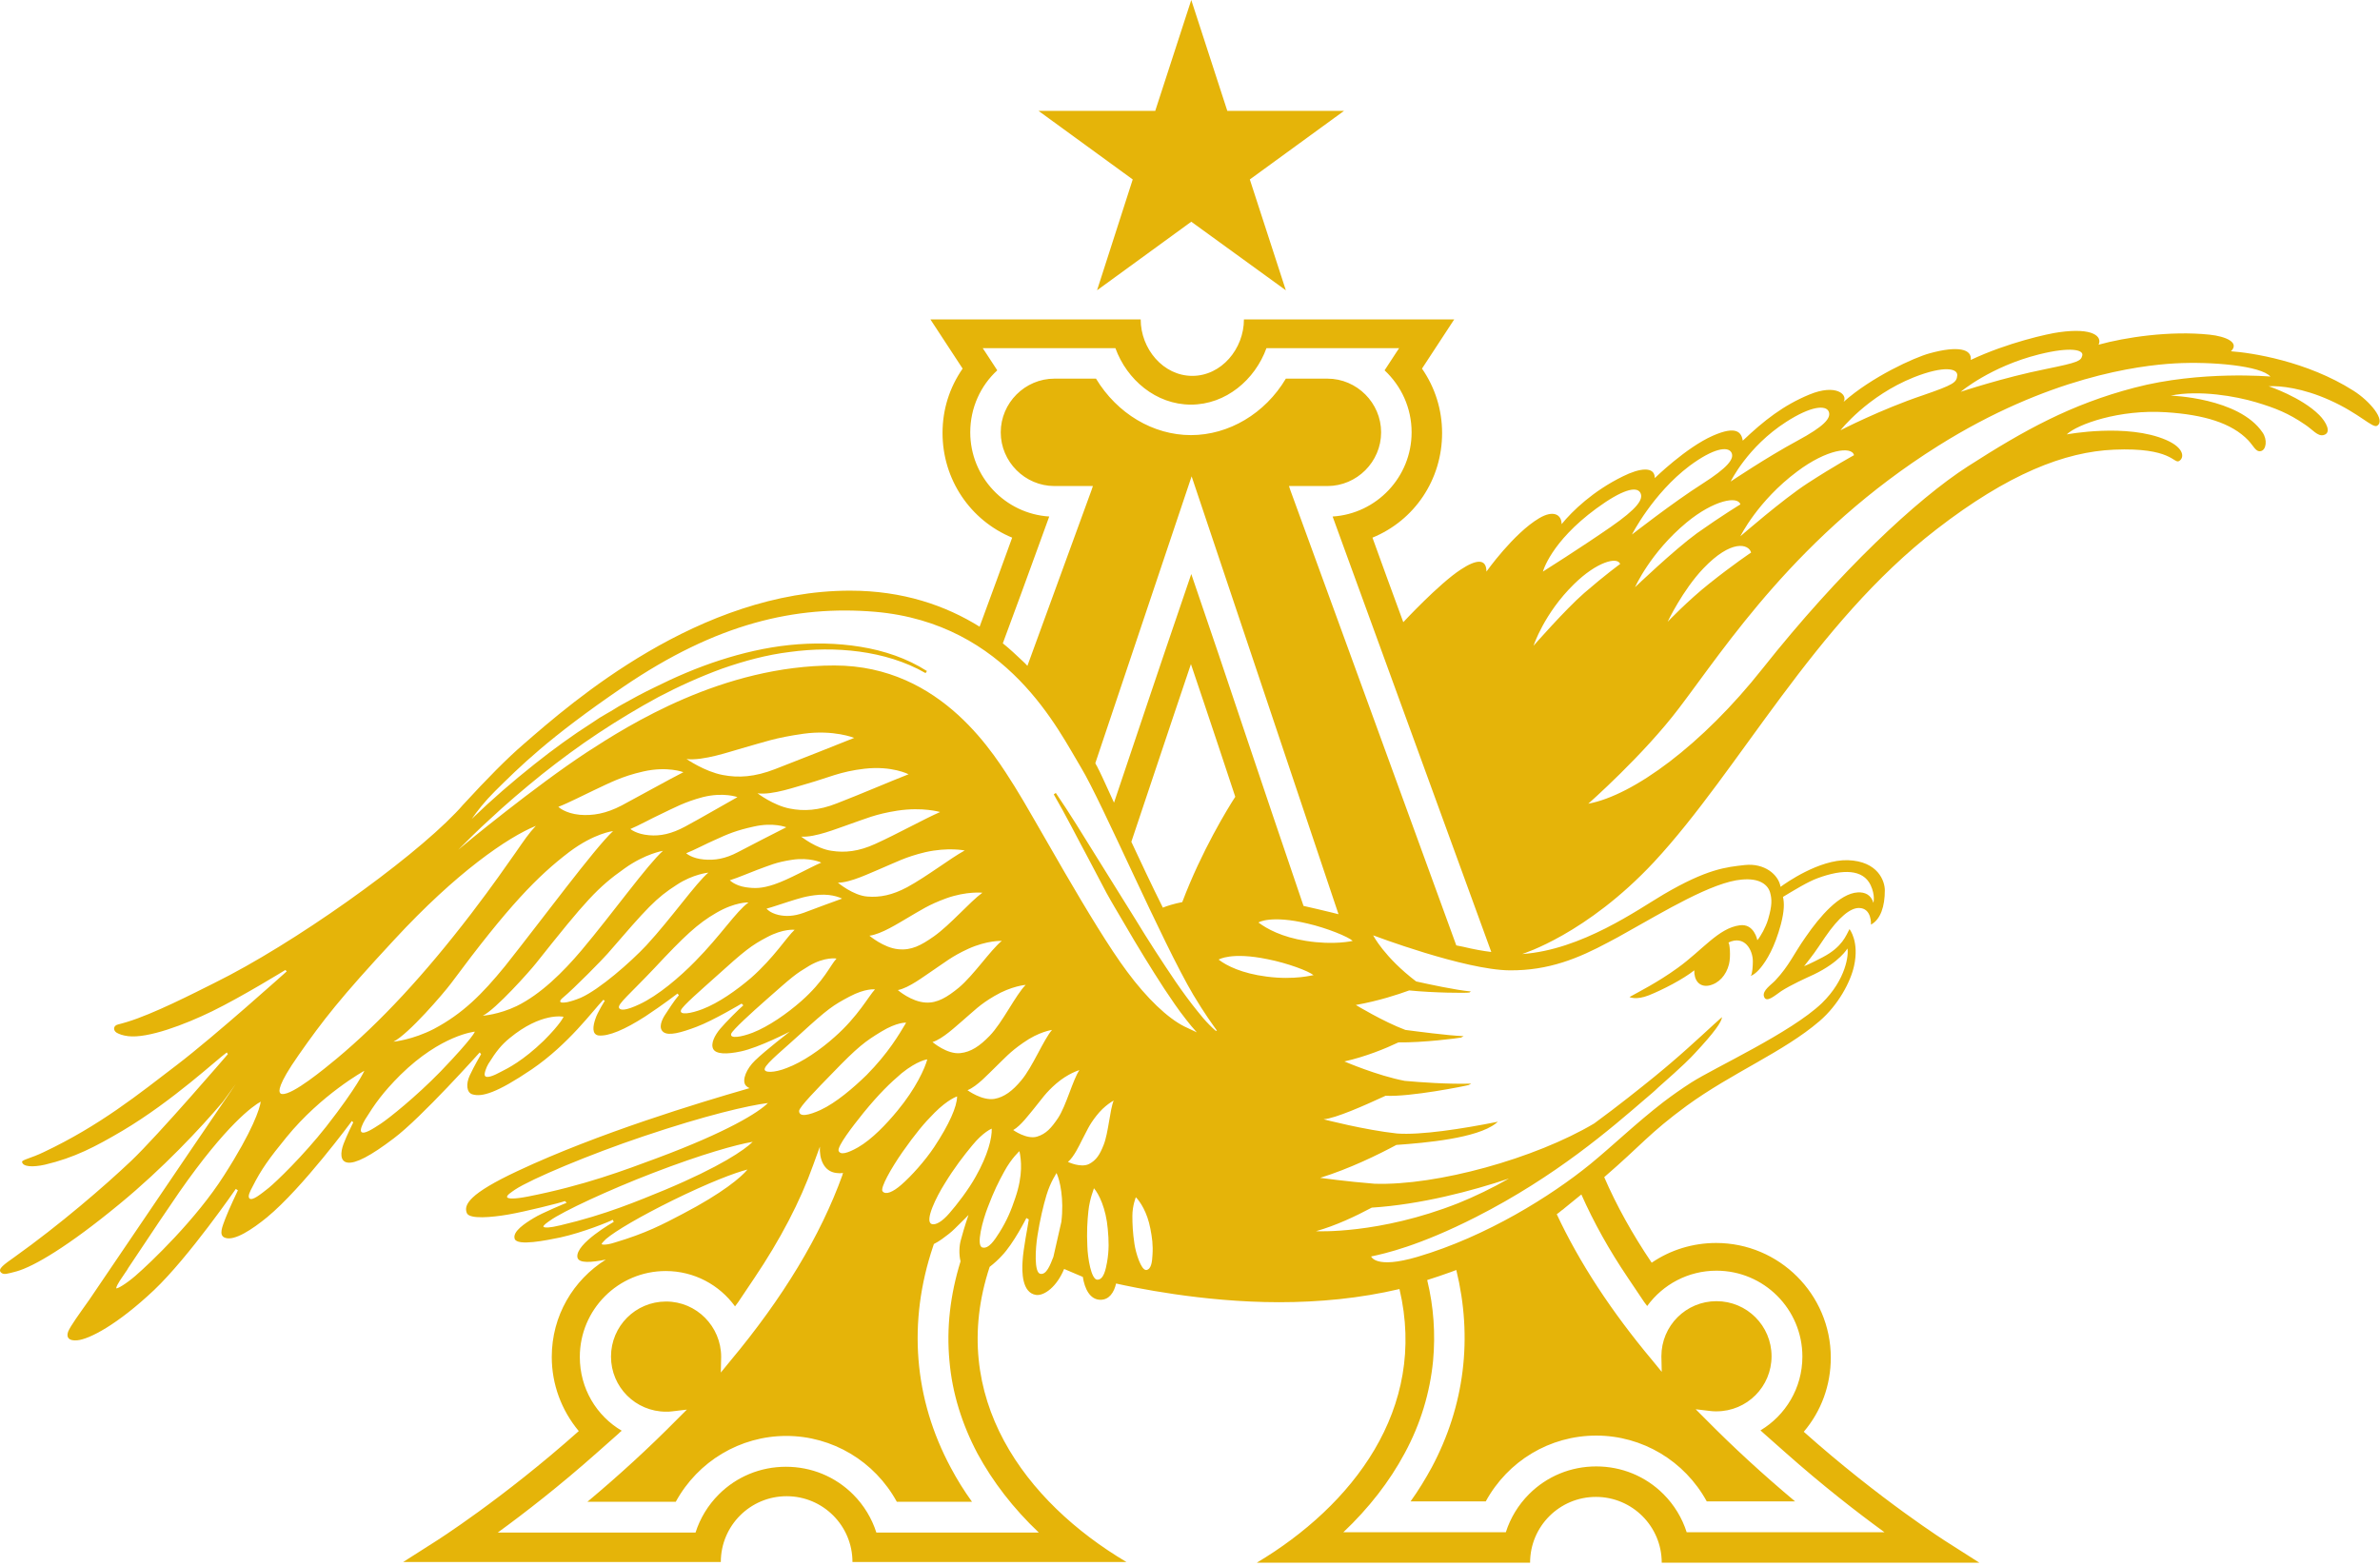 <svg width="687" height="452" viewBox="0 0 687 452" fill="none" xmlns="http://www.w3.org/2000/svg">
<path d="M326.968 51.8L299.768 32H333.468L343.868 0L354.268 32H387.968L360.768 51.8L371.168 83.8L343.868 64L316.668 83.8L326.968 51.8ZM616.168 111.9C597.768 116.7 584.268 124.2 568.068 134.6C553.268 144.1 530.968 165 508.768 193C491.368 215 471.468 229.6 458.468 232C458.468 232 474.368 218 484.668 204.4C498.068 186.8 518.868 154.2 559.468 128.7C591.168 108.8 617.268 105.5 627.768 104.9C638.468 104.3 652.668 105.6 655.368 108.7C655.468 108.7 635.168 106.9 616.168 111.9ZM442.668 186.4C442.668 186.4 445.668 177.1 454.368 168.6C460.868 162.2 466.868 160.6 467.668 162.8C467.668 162.8 463.268 166 457.268 171.2C451.868 175.9 442.668 186.4 442.668 186.4ZM460.768 146.8C468.268 141.3 472.368 140.3 473.468 142.2C474.568 144.1 472.468 146.9 464.968 152.1C456.168 158.2 445.368 165 445.368 165C445.368 165 447.568 156.5 460.768 146.8ZM487.668 134.5C494.668 129.3 498.768 128.8 499.768 130.6C500.768 132.4 498.668 135 491.468 139.6C482.968 145 471.068 154.3 471.068 154.3C471.068 154.3 477.068 142.5 487.668 134.5ZM515.568 121.8C522.868 117.1 527.068 116.9 527.868 118.8C528.668 120.7 526.468 123.1 518.868 127.2C509.968 132 499.568 139 499.568 139C499.568 139 504.368 129 515.568 121.8ZM502.368 154.8C502.368 154.8 507.368 144.6 518.768 136.1C527.268 129.7 534.568 128.7 535.168 131.4C535.168 131.4 529.468 134.5 521.768 139.5C514.668 144.1 502.368 154.8 502.368 154.8ZM471.968 169.5C471.968 169.5 476.368 159.5 486.868 150.8C494.768 144.3 501.668 143.1 502.368 145.6C502.368 145.6 497.068 148.8 489.868 153.9C483.268 158.7 471.968 169.5 471.968 169.5ZM491.668 164.1C499.768 155.6 504.768 157 505.468 159.5C505.468 159.5 500.368 162.9 493.468 168.4C487.168 173.4 481.368 179.5 481.368 179.5C481.368 179.5 485.668 170.4 491.668 164.1ZM552.468 108.9C561.368 105.4 565.168 106.4 564.968 108.4C564.768 110.4 564.068 111 555.068 114.1C542.868 118.2 531.268 124.2 531.268 124.2C531.268 124.2 538.968 114.3 552.468 108.9ZM588.568 102.3C597.768 100 601.468 101 601.068 102.6C600.668 104.2 599.968 104.6 590.668 106.5C578.168 109 565.968 113.1 565.968 113.1C565.968 113.1 574.568 105.8 588.568 102.3ZM464.268 272C466.068 271.1 467.768 270.1 469.568 269.1C480.168 263.2 494.268 254.6 502.768 253.9C508.068 253.4 510.368 255.5 510.968 257.7C511.468 259.6 511.568 261.3 510.368 265.4C509.668 267.7 508.268 270.2 507.268 271.4C507.268 271.4 506.368 266.5 502.168 267.1C496.068 267.9 491.368 274.3 484.268 279.4C478.468 283.6 472.868 286.4 470.368 287.8C470.368 287.8 472.168 288.8 475.968 287.3C479.968 285.7 485.768 282.7 489.068 280.1C488.968 282.9 490.468 285 493.268 284.5C496.168 283.9 498.268 281.5 499.068 278.4C499.668 276.1 499.268 271.9 498.868 272.1C503.568 269.8 505.968 274.2 505.968 277.5C505.968 278.6 505.868 281.1 505.368 281.7C505.368 281.7 506.568 281.4 508.268 279.3C509.968 277.2 512.268 273.5 514.068 266.8C515.068 262.9 515.068 260.7 514.668 258.9C517.668 257.1 521.868 254.5 524.668 253.5C531.968 250.8 537.768 250.9 539.968 255.5C541.368 258.5 540.768 260.6 540.768 260.6C540.068 258.3 538.368 257.5 536.268 257.6C530.968 257.9 525.268 264.6 521.268 270.4C517.668 275.5 516.568 278.6 512.468 283C511.368 284.2 508.668 285.9 509.168 287.6C509.768 289.7 512.268 287.4 514.168 286.1C516.968 284.3 521.168 282.4 523.568 281.3C531.068 277.7 533.268 273.8 533.268 273.8C533.668 275.4 532.968 282.7 525.868 289.6C516.968 298.1 494.868 308.2 488.168 312.5C485.368 314.3 482.668 316.2 480.168 318.1C472.268 324.2 465.568 330.7 458.968 336.1C447.768 345.2 429.168 356.9 409.168 362.8C396.968 366.4 395.868 362.7 395.768 362.7C399.568 361.9 409.568 359.7 426.068 351.3C449.068 339.6 464.968 325.8 475.168 317C476.468 315.9 477.668 314.9 478.668 313.9C485.968 307.5 488.168 305.2 489.168 304.1C494.868 298 496.968 295 497.068 293.6C495.168 295.2 488.468 301.6 482.468 306.7C481.568 307.5 479.868 308.9 477.568 310.8C473.368 314.2 467.268 319.1 460.168 324.3C443.168 334.4 414.768 342.3 396.768 341.7C389.068 341.1 381.068 340 381.068 340C389.468 337.4 397.868 333.3 403.068 330.5C411.468 329.9 426.268 328.6 431.768 324.3L432.368 323.8C421.868 325.9 410.068 327.7 403.268 327.2C393.968 326.2 382.068 323.1 382.068 323.1C385.568 322.8 393.668 319.2 399.968 316.3C406.968 316.7 422.968 313.5 423.968 313.2L424.668 312.8C417.968 313 409.768 312.4 405.468 312C397.568 310.5 388.068 306.4 388.068 306.4C394.268 305 399.868 302.7 403.668 300.9C410.768 301 420.868 299.7 421.768 299.5L422.468 299.1C417.668 298.9 408.768 297.7 405.668 297.3C399.268 294.9 391.368 290.1 391.368 290.1C398.068 288.9 403.468 287.1 406.768 285.9C413.768 286.6 423.268 286.7 424.168 286.5L424.568 286.2C420.168 285.8 412.368 284.1 408.768 283.3C399.568 276.3 396.368 270 396.368 270C396.368 270 422.768 280 435.768 280.1C447.068 280.2 455.668 276.6 464.268 272ZM469.868 368.8L474.568 375.8C474.868 376.2 475.168 376.6 475.468 377C479.968 370.8 487.268 366.8 495.468 366.8C509.168 366.8 520.268 377.9 520.268 391.6C520.268 400.7 515.368 408.6 508.168 412.9C508.468 413.2 508.868 413.5 509.168 413.8L515.268 419.2C526.068 428.8 536.268 436.7 543.968 442.3H486.868C485.568 438.2 483.268 434.4 480.168 431.3C474.968 426.1 468.068 423.3 460.768 423.3C453.468 423.3 446.568 426.1 441.368 431.3C438.268 434.4 435.968 438.2 434.668 442.3H387.768C395.068 435.4 401.068 427.7 405.468 419.5C410.068 411 412.768 402 413.668 392.8C414.368 385.1 413.868 377.3 411.968 369.5C414.268 368.8 416.468 368 418.768 367.2C419.268 367 419.868 366.8 420.368 366.6C425.168 386.2 422.768 405.8 413.268 423.6C411.468 426.9 409.468 430.2 407.168 433.4H428.368H428.868C435.268 421.7 447.368 414.4 460.768 414.4C474.068 414.4 486.268 421.7 492.668 433.4H518.168C508.968 425.7 500.368 417.8 492.468 409.8L489.468 406.8L493.668 407.3C494.368 407.4 494.868 407.4 495.468 407.4C504.268 407.4 511.368 400.3 511.368 391.5C511.368 382.7 504.268 375.6 495.468 375.6C486.668 375.6 479.568 382.7 479.568 391.5L479.668 396L476.968 392.7C465.068 378.5 455.868 364.4 449.368 350.5C449.868 350.1 450.368 349.8 450.768 349.4C451.068 349.2 451.368 349 451.668 348.7C453.368 347.3 454.968 346 456.468 344.8C460.068 352.9 464.468 360.8 469.868 368.8ZM379.868 355.4C385.568 353.8 391.268 351.1 395.968 348.6C410.068 347.7 424.868 343.8 435.568 340.2C430.668 343 425.668 345.4 420.968 347.3C397.968 356.4 379.868 355.4 379.868 355.4ZM365.568 281.9C358.568 281 354.068 278.8 351.768 277C351.768 277 355.368 274.7 365.968 276.9C371.568 278 377.768 280.3 379.168 281.5C379.068 281.4 373.868 283 365.568 281.9ZM350.868 297.5C350.268 297 349.668 296.4 349.068 295.8C347.868 294.6 346.768 293.3 345.668 291.9C343.468 289.2 341.368 286.3 339.368 283.4C335.368 277.5 331.468 271.5 327.768 265.4L316.368 247.1C312.568 241 308.868 234.9 304.768 228.9L304.168 229.3C307.768 235.5 310.968 241.9 314.368 248.2L319.368 257.7C321.068 260.8 322.968 263.9 324.768 267C328.368 273.2 332.168 279.4 336.068 285.4C338.068 288.4 340.068 291.4 342.368 294.3C343.368 295.6 344.368 296.8 345.468 298C344.368 297.5 343.168 296.9 341.868 296.3C337.068 293.9 331.068 288.2 325.368 280.5C315.268 267 298.268 235.5 292.868 227C287.368 218.4 272.068 192.1 240.868 192.1C208.568 192.1 181.468 209.3 169.468 217.1C154.368 227 133.868 243.9 132.268 245.3C135.168 242.4 138.068 239.5 141.168 236.7C146.068 232.1 151.268 227.7 156.468 223.5C161.768 219.3 167.168 215.3 172.768 211.6C178.368 207.9 184.168 204.4 190.068 201.2C195.968 198.1 202.168 195.3 208.468 193C214.768 190.8 221.368 189 227.968 188.2C234.568 187.3 241.368 187.2 248.068 188.1C254.668 189 261.268 190.9 267.168 194.3L267.568 193.7C261.768 190 255.168 187.8 248.368 186.7C241.568 185.6 234.668 185.5 227.868 186.2C221.068 186.9 214.268 188.5 207.768 190.6C201.268 192.7 194.968 195.4 188.768 198.5C185.668 200 182.668 201.6 179.668 203.3C178.168 204.1 176.768 205.1 175.268 205.9L173.068 207.2L170.968 208.6C165.168 212.3 159.668 216.3 154.268 220.6C147.968 225.6 141.968 230.8 136.168 236.4C137.768 234.1 139.868 231.4 142.868 228.4C149.968 221.4 158.168 213.1 179.868 198.3C206.868 179.9 229.668 174.7 252.568 176.6C290.868 179.9 305.568 210.9 312.068 221.6C318.068 231.5 335.468 272 344.468 287.2C347.768 292.7 350.068 295.8 351.268 297.5C351.068 297.6 350.968 297.6 350.868 297.5ZM332.668 362.3C332.568 364.1 332.368 366.3 330.968 366.6H330.768C329.368 366.5 327.868 361.8 327.468 359.1C326.968 355.8 326.868 353.3 326.868 351C326.868 348 327.868 345.6 327.868 345.6C329.068 346.8 331.168 349.9 332.068 354.7C332.568 357.3 332.868 359.4 332.668 362.3ZM318.568 330.5C317.468 333.3 316.468 334.9 314.368 336C311.968 337.2 308.268 335.4 308.268 335.4C309.968 334 311.568 330.6 312.268 329.2C313.768 326.4 314.268 324.9 316.468 322.1C318.868 319 321.468 317.7 321.468 317.7C320.368 320.3 319.968 327 318.568 330.5ZM319.568 364.3C319.168 366.5 318.568 369.4 316.768 369.4C314.968 369.4 313.968 363.1 313.868 359.7C313.668 355.6 313.868 352.4 314.168 349.6C314.568 345.8 315.868 343 315.768 343C317.168 344.6 319.268 348.8 319.768 354.8C320.068 358.1 320.168 360.8 319.568 364.3ZM305.368 322.8C303.468 325.6 301.968 327.3 299.368 328.1C296.368 329 292.468 326.2 292.468 326.2C294.668 325 297.268 321.4 298.468 320C300.768 317.2 301.768 315.5 304.868 312.8C308.368 309.8 311.568 308.9 311.568 308.9C309.668 311.7 307.768 319.2 305.368 322.8ZM306.368 352.7L304.068 362.8C303.168 365.1 302.068 368.1 300.268 367.7C298.468 367.3 298.868 360.4 299.468 356.7C300.168 352.2 301.168 348 302.068 345C303.268 341 305.068 338.6 304.968 338.6C305.968 340.7 307.168 346.1 306.368 352.7ZM293.068 345.8C291.868 349.4 290.668 352.3 288.468 355.8C287.068 358 285.368 360.6 283.568 360.1C281.668 359.6 283.668 352.2 285.168 348.4C286.868 343.9 288.268 341.1 289.868 338.2C291.968 334.3 294.368 332.2 294.268 332.3C294.768 334.7 295.368 339.1 293.068 345.8ZM281.668 339.6C279.568 343.4 276.168 347.8 273.968 350.3C272.068 352.5 270.068 353.8 268.868 353.3C266.868 352.4 270.268 345.5 272.668 341.7C275.468 337.1 278.268 333.5 280.668 330.6C283.868 326.7 286.268 325.8 286.268 325.8C286.368 328.5 285.168 333.4 281.668 339.6ZM282.168 419.6C286.568 427.7 292.468 435.4 299.868 442.4H252.968C251.668 438.3 249.368 434.5 246.268 431.4C241.068 426.2 234.168 423.4 226.868 423.4C219.568 423.4 212.668 426.2 207.468 431.4C204.368 434.5 202.068 438.3 200.768 442.4H199.868H191.468H143.668C151.368 436.8 161.568 428.9 172.368 419.3L178.468 413.9C178.768 413.6 179.068 413.3 179.468 413C172.168 408.7 167.368 400.8 167.368 391.7C167.368 378 178.468 366.9 192.168 366.9C200.368 366.9 207.668 370.9 212.168 377.1C212.468 376.7 212.768 376.3 213.068 375.9L217.768 368.9C225.168 357.9 230.968 346.9 234.768 336.2C235.268 334.7 235.968 333 236.668 331C236.468 334.3 237.668 338.2 241.468 338.6C242.068 338.7 242.668 338.7 243.368 338.6C243.268 338.8 243.168 339 243.168 339.2C236.868 356.7 225.968 374.7 210.768 392.9L208.068 396.2L208.168 391.7C208.168 382.9 201.068 375.7 192.268 375.7C183.468 375.7 176.368 382.8 176.368 391.6C176.368 400.4 183.468 407.5 192.268 407.5C192.868 407.5 193.368 407.5 194.068 407.4L198.268 406.9L195.268 409.9C187.368 417.9 178.768 425.8 169.568 433.5H195.068C201.468 421.8 213.668 414.5 226.968 414.5C240.268 414.5 252.468 421.8 258.868 433.5H280.568C278.268 430.3 276.268 427.1 274.468 423.7C263.768 403.8 261.968 381.6 269.368 359.7L269.568 359.1C270.368 358.7 271.168 358.2 271.868 357.7C273.268 356.7 274.568 355.7 275.568 354.7C278.568 351.8 279.568 350.7 279.568 350.7C279.568 350.7 278.368 354.1 277.368 357.9C276.868 359.6 276.768 362.1 277.268 364.1C274.268 373.8 273.168 383.4 274.068 392.9C274.868 402.1 277.668 411.1 282.168 419.6ZM173.668 359.1C173.668 358.9 174.468 358.1 174.868 357.7C177.668 355.3 184.868 351.1 194.168 346.5C204.768 341.3 212.168 338.5 215.768 337.6C213.968 339.8 208.568 344.4 197.068 350.4C191.368 353.4 186.468 356 177.368 358.7C174.868 359.5 173.668 359.3 173.668 359.1ZM161.768 353.7C158.468 354.5 157.368 354.4 156.968 354.2C156.868 354.2 156.868 354.1 156.868 354.1C156.768 353.7 157.968 352.9 158.668 352.4C162.368 349.7 175.968 343.4 188.468 338.6C202.768 333.1 212.568 330.4 217.268 329.6C214.968 331.9 207.868 336.8 191.868 343.5C184.268 346.6 174.968 350.6 161.768 353.7ZM152.368 345.4C148.268 346.2 146.868 346 146.468 345.7C146.368 345.6 146.368 345.6 146.368 345.5C146.268 345 147.668 344.1 148.668 343.4C153.368 340.3 170.268 333.2 185.768 328C203.868 321.9 216.068 319.1 221.668 318.4C218.968 321.1 210.068 326.7 189.668 334.3C180.268 337.8 168.668 342.2 152.368 345.4ZM220.768 308.4C221.268 306.8 226.668 302.5 230.868 298.6C239.068 291.1 240.468 290.2 245.168 287.7C249.868 285.2 252.568 285.6 252.568 285.6C250.768 287.5 247.668 293.4 240.968 299.3C236.968 302.9 231.668 306.6 227.068 308.3C223.568 309.7 220.268 309.8 220.768 308.4ZM217.268 298.1C213.868 299.4 210.568 299.9 211.068 298.4C211.468 297.3 216.968 292.3 221.168 288.6C228.868 281.8 229.568 281.2 233.568 278.8C238.168 276.1 241.468 276.7 241.468 276.7C239.668 278.6 237.968 283.1 231.268 289C227.168 292.6 221.868 296.3 217.268 298.1ZM202.768 291.3C199.368 292.6 196.068 293.1 196.568 291.6C196.968 290.4 202.568 285.6 206.668 281.9C214.968 274.4 216.868 272.9 221.468 270.5C226.168 268 229.368 268.4 229.368 268.4C227.068 270.5 223.468 276.4 216.768 282.3C212.668 285.8 207.468 289.5 202.768 291.3ZM184.568 289.9C180.568 291.8 178.968 291.7 178.668 290.9C178.268 289.8 181.968 286.8 188.868 279.5C197.468 270.3 201.368 266.6 206.768 263.5C212.268 260.3 216.068 260.5 216.068 260.5C212.368 263.2 208.168 269.9 200.668 277.5C196.268 282 189.968 287.4 184.568 289.9ZM167.668 288C165.968 288.7 164.968 289 163.668 289.3C160.768 289.8 161.768 288.6 162.368 288.1C165.768 285.3 174.268 276.6 175.368 275.3C186.868 262 189.268 259.3 195.368 255.4C200.068 252.3 204.468 251.9 204.468 251.9C200.968 254.8 193.768 265.1 186.568 272.9C182.068 277.7 173.068 285.6 167.668 288ZM156.968 300.4C150.968 306.2 146.568 308.4 144.568 309.4C142.568 310.5 140.368 311.4 139.968 310.5C139.668 310 140.368 308.1 140.968 307.1C143.268 303.4 144.768 301.6 147.068 299.7C156.268 292.1 162.668 293.5 162.668 293.5C162.668 293.5 161.968 295.4 156.968 300.4ZM154.768 278C169.068 260 172.468 256.2 180.268 250.7C186.268 246.4 191.368 245.6 191.368 245.6C186.968 249.5 176.868 263.6 167.868 274.3C162.468 280.7 156.068 287 149.168 290.4C143.968 292.9 139.368 293.2 139.368 293.2C143.068 291.4 152.968 280.3 154.768 278ZM179.468 232.5C174.868 234.9 171.068 235.5 167.368 235.2C163.068 234.8 161.168 232.9 161.168 232.9C164.068 231.8 168.668 229.4 171.268 228.2C175.968 226 179.468 224.1 185.668 222.7C192.668 221.1 197.268 222.9 197.268 222.9C192.568 225.3 185.468 229.3 179.468 232.5ZM202.868 230.1C208.868 228.6 212.868 230.1 212.868 230.1C209.068 232.2 202.968 235.8 197.768 238.6C193.868 240.7 190.568 241.4 187.368 241.1C183.668 240.8 181.968 239.3 181.968 239.3C184.368 238.3 188.368 236.1 190.568 235.1C194.568 233.2 197.568 231.5 202.868 230.1ZM223.768 222C217.868 224.3 213.168 224.6 208.568 223.7C203.368 222.7 198.168 219.1 198.168 219.1C202.968 219.7 210.868 216.9 214.168 216C220.968 214.1 223.568 213 231.968 211.8C240.668 210.6 246.568 213 246.568 213C240.768 215.3 231.568 219 223.768 222ZM241.568 231.9C236.268 234 231.968 234.2 227.968 233.4C223.268 232.5 218.668 229 218.668 229C222.968 229.6 230.068 227 233.068 226.2C239.068 224.5 242.568 222.7 249.568 221.9C257.468 221 262.268 223.5 262.268 223.5C256.868 225.6 248.568 229.2 241.568 231.9ZM252.668 243.6C247.868 245.8 243.868 246.2 240.068 245.6C235.668 245 231.268 241.5 231.268 241.5C235.268 241.8 241.768 239.1 244.468 238.2C249.968 236.3 252.668 235 259.068 234C266.368 232.9 271.368 234.4 271.368 234.4C266.568 236.5 259.068 240.7 252.668 243.6ZM227.568 260.3C230.468 259.4 232.668 258.6 236.368 258.3C240.568 258 243.068 259.4 243.068 259.4C240.268 260.4 235.668 262.1 231.968 263.5C229.168 264.5 226.868 264.6 224.668 264.1C222.168 263.5 221.268 262.3 221.268 262.3C223.068 261.8 225.968 260.8 227.568 260.3ZM203.168 248.1C199.668 247.8 198.068 246.3 198.068 246.3C200.368 245.4 204.168 243.4 206.268 242.5C210.168 240.7 212.568 239.7 217.568 238.6C223.268 237.3 226.968 238.8 226.968 238.8C223.268 240.7 217.868 243.4 212.968 246C209.368 247.9 206.268 248.4 203.168 248.1ZM218.568 251.1C222.168 249.8 223.968 248.9 228.568 248.2C233.768 247.4 237.068 249 237.068 249C233.568 250.5 227.668 253.9 223.468 255.3C219.868 256.5 217.868 256.5 215.168 256.1C212.068 255.6 210.668 254.1 210.668 254.1C212.968 253.4 216.668 251.8 218.568 251.1ZM261.868 256.1C257.568 258.4 253.968 259.1 250.368 258.8C246.268 258.5 241.868 254.8 241.868 254.8C245.568 254.8 251.368 251.9 253.868 250.9C258.868 248.8 261.268 247.4 267.068 246C273.668 244.5 278.468 245.5 278.468 245.5C274.268 247.8 267.568 253 261.868 256.1ZM269.568 270.3C265.868 272.9 263.068 274.4 259.268 274C255.068 273.6 250.968 270.1 250.968 270.1C254.368 269.7 259.468 266.4 261.568 265.2C265.868 262.7 267.968 261.2 273.168 259.3C279.068 257.2 283.568 257.7 283.568 257.7C279.968 260.3 274.368 266.9 269.568 270.3ZM276.768 285.1C273.468 287.8 270.568 289.6 267.268 289.4C263.068 289.2 259.168 285.8 259.168 285.8C262.368 285.2 266.868 281.7 268.868 280.4C272.768 277.8 274.668 276.1 279.468 273.9C284.968 271.4 289.168 271.6 289.168 271.6C285.868 274.3 281.068 281.5 276.768 285.1ZM260.468 332.6C264.268 327.2 266.768 324.2 269.768 321.2C273.668 317.3 276.268 316.5 276.268 316.5C276.268 319.4 273.968 324.6 269.668 331.1C267.068 335 263.068 339.5 260.168 342C257.768 344.1 255.668 345 254.768 343.9C253.968 343 257.268 337.2 260.468 332.6ZM236.868 320.4C233.568 321.9 230.668 322.6 230.668 320.7C230.668 319.6 236.068 314.1 240.068 310C247.668 302.1 249.768 300.6 254.368 297.8C258.968 295 261.568 295.2 261.568 295.2C259.468 298.7 256.468 303.9 250.168 310.3C246.368 314 241.368 318.3 236.868 320.4ZM249.268 321.2C253.768 315.7 256.868 312.7 260.268 309.8C264.868 306.1 267.668 305.8 267.668 305.8C266.968 308.4 264.368 314.2 259.068 320.6C255.868 324.5 251.668 328.9 247.668 331.2C244.668 332.9 242.568 333.5 242.068 332.2C241.668 330.9 245.968 325.3 249.268 321.2ZM303.668 297.3C301.168 300.2 298.068 308 294.768 311.9C292.268 314.9 289.868 316.7 287.068 317.2C283.468 317.8 279.268 314.7 279.268 314.7C282.068 313.6 285.468 309.8 286.968 308.4C290.068 305.4 291.468 303.7 295.368 301C299.868 297.8 303.668 297.3 303.668 297.3ZM285.668 299C282.868 301.9 280.268 303.7 277.168 304C273.368 304.4 269.168 300.8 269.168 300.8C272.168 299.9 276.068 296.1 277.768 294.7C281.168 291.8 282.768 290 287.068 287.5C291.968 284.6 296.068 284.3 296.068 284.3C293.168 287.2 289.368 295.2 285.668 299ZM125.268 297C119.068 300.2 113.568 300.7 113.568 300.7C117.968 298.5 128.068 286.7 130.168 283.9C146.768 261.5 155.168 252.9 164.368 245.9C171.568 240.5 176.968 239.9 176.968 239.9C171.668 244.8 156.268 265.7 145.768 278.9C139.168 287 133.568 292.6 125.268 297ZM127.168 309.3C120.068 316.6 112.168 322.9 109.868 324.4C107.568 325.9 104.968 327.6 104.268 326.7C103.868 326.1 104.668 324.4 105.368 323.2C108.168 318.7 110.468 315.4 115.568 310.3C127.368 298.7 137.068 297.8 137.068 297.8C137.068 297.8 136.768 299.3 127.168 309.3ZM94.168 325.2C87.468 333.7 79.768 341.1 77.568 342.9C75.268 344.7 72.768 346.8 71.968 345.9C71.468 345.3 72.168 343.9 72.868 342.6C75.368 337.6 77.768 334.3 82.668 328.3C92.768 315.9 105.168 309.1 105.168 309.1C105.168 309.1 103.168 313.7 94.168 325.2ZM64.668 339.3C56.668 351.9 43.468 364.5 39.068 368.3C36.268 370.7 33.968 372 33.568 371.9C33.568 371.9 33.568 371.8 33.568 371.7C33.768 370.8 35.168 368.8 36.268 367.2C36.568 366.8 36.768 366.5 36.968 366.1L37.168 365.8C43.868 355.7 49.068 348 51.768 344.1C65.368 324.6 73.068 319.2 75.268 318C74.968 320 73.068 326.2 64.668 339.3ZM86.168 304.6C93.168 294.6 98.168 288.1 113.768 271.3C131.768 251.8 146.568 241.7 154.668 238.4C152.668 240.5 151.268 242.6 148.768 246.2C146.068 250 142.468 255.3 135.968 263.8C122.468 281.4 109.768 295.1 97.168 305.6C93.668 308.5 84.468 316.1 81.468 315.8C81.168 315.8 80.968 315.7 80.868 315.5C80.468 315.1 80.068 313.3 86.168 304.6ZM377.468 266.6C383.068 267.9 389.168 270.4 390.468 271.6C390.468 271.6 385.168 272.9 376.968 271.6C369.968 270.5 365.668 268.1 363.268 266.3C363.268 266.2 366.968 264.1 377.468 266.6ZM351.768 188.9L343.868 165.7L335.968 188.9C335.068 191.6 329.168 209 321.568 231.7C319.668 227.6 318.268 224.4 317.268 222.4C317.068 222 316.868 221.7 316.768 221.4C316.568 221.1 316.368 220.7 316.168 220.3L343.968 137.5L386.368 263.9C385.668 263.7 385.068 263.6 384.368 263.4C381.568 262.7 378.868 262.1 376.268 261.5C364.068 225.7 353.068 192.7 351.768 188.9ZM341.268 260.4C338.768 260.9 336.868 261.5 335.668 262C332.468 255.6 329.368 249 326.568 243C335.868 215.1 343.268 193.2 343.768 191.7C344.168 192.9 349.468 208.5 356.568 230C354.368 233.4 346.868 245.6 341.268 260.4ZM299.668 157.9L302.068 151.3L302.868 149.1C290.168 148.3 280.068 137.7 280.068 124.8C280.068 117.7 283.068 111.3 287.868 106.9L284.468 101.7L283.668 100.5H321.968C325.268 109.6 333.668 116.8 343.768 116.8C353.868 116.8 362.268 109.6 365.568 100.5H403.868L403.068 101.7L399.668 106.9C404.468 111.4 407.468 117.7 407.468 124.8C407.468 137.7 397.368 148.3 384.668 149.1L385.468 151.3L387.868 157.9C399.668 190.2 416.568 236.6 430.468 274.8C427.968 274.5 425.268 274 422.368 273.3C421.668 273.2 421.068 273 420.368 272.9C399.368 215.2 372.868 142.6 372.468 141.5L372.068 140.3H383.168C391.668 140.3 398.668 133.3 398.668 124.8C398.668 116.3 391.668 109.3 383.168 109.3H371.168C365.168 119.4 354.668 125.6 343.768 125.6C332.868 125.6 322.468 119.4 316.368 109.3H304.368C295.868 109.3 288.868 116.3 288.868 124.8C288.868 133.3 295.868 140.3 304.368 140.3H315.468L315.068 141.5C314.868 142.1 307.068 163.5 296.568 192.2C296.168 191.7 295.668 191.3 295.168 190.8C293.368 189.1 291.468 187.3 289.468 185.7C293.168 175.8 296.568 166.4 299.668 157.9ZM679.368 112.8C665.868 104.2 649.768 101.8 643.968 101.4C646.568 98.9 642.568 97.1 637.768 96.6C626.268 95.4 613.368 97.4 605.768 99.5C606.868 97.2 604.268 94.5 594.368 95.9C591.268 96.3 579.468 98.9 568.868 103.9C569.268 100.8 565.268 99.7 556.968 102C552.568 103.2 540.268 108.8 532.168 116C533.468 113.9 529.968 110.7 522.268 113.9C514.768 117 509.168 121.4 503.068 127.2C502.668 124.9 501.368 122.7 494.368 125.8C486.668 129.2 477.668 138 477.668 138C477.668 134.5 473.268 135.1 468.468 137.5C459.868 141.7 453.868 147.5 450.768 151.3C450.768 148.6 448.468 147.1 444.268 149.6C436.868 154 429.068 165 429.068 165C429.068 161.1 426.068 161.5 421.668 164.4C415.368 168.5 405.068 179.6 405.068 179.6C401.868 170.9 398.868 162.7 396.168 155.2C408.368 150.2 416.268 138.4 416.268 125C416.268 118.3 414.268 111.9 410.468 106.4L419.768 92.2H359.068C359.068 100.7 352.568 108.5 344.168 108.5C335.768 108.5 329.268 100.7 329.268 92.2H268.568L277.868 106.4C274.068 111.9 272.068 118.2 272.068 125C272.068 138.4 280.068 150.2 292.168 155.2C289.268 163.1 286.168 171.8 282.768 180.9C272.968 174.8 260.668 170.5 245.368 170.5C201.768 170.5 164.968 202.8 151.268 214.7C146.468 218.8 140.468 224.9 133.768 232.2L133.668 232.3C132.968 233.1 132.268 233.9 131.568 234.6C117.968 248.8 84.668 272.5 61.968 283.7C55.768 286.8 44.268 292.7 36.668 295C35.768 295.3 34.868 295.5 34.168 295.7C32.668 296 32.568 297.4 33.668 298.1C34.368 298.5 35.368 298.9 36.968 299.1C42.668 299.8 53.268 295.8 61.268 291.9C69.868 287.7 82.368 280 82.368 280L82.768 280.4C82.768 280.4 62.068 299 51.068 307.4C40.068 315.8 28.868 324.9 12.568 332.6C9.068 334.3 6.268 334.8 6.368 335.4C6.568 336.8 9.368 337 12.968 336.2C21.468 334.2 27.568 331 35.368 326.4C49.868 317.8 62.868 305.6 65.468 303.8L65.768 304.3C65.768 304.3 45.668 327.7 37.868 335.1C30.068 342.5 17.168 353.6 4.268 362.8C1.168 365 -0.732 366.3 0.268 367.3C1.068 368.1 2.068 367.7 4.768 367C9.768 365.6 19.668 359.8 34.568 347.5C46.868 337.4 57.968 325.6 64.368 318C64.368 318 65.968 315.8 68.068 312.9C51.868 336.6 28.668 371 25.768 375.2C22.868 379.3 20.368 382.7 19.668 384.4C19.068 386.1 19.868 387.1 22.268 386.9C25.768 386.6 33.868 382.4 44.468 372.4C54.568 362.8 68.068 343.2 68.068 343.2L68.668 343.6C68.668 343.6 65.968 349.3 65.068 351.7C64.268 353.9 62.968 356.6 64.968 357.3C67.668 358.3 72.768 354.9 77.068 351.4C87.368 342.9 101.568 323.6 101.568 323.6L101.968 324C101.968 324 100.068 327.8 99.168 330.2C98.268 332.6 98.068 335.3 100.368 335.6C102.668 335.9 106.968 333.7 113.668 328.6C121.568 322.7 138.468 303.8 138.468 303.8L138.868 304.3C138.868 304.3 136.868 307.7 135.568 310.5C134.468 312.9 134.668 315.4 136.368 315.9C139.068 316.7 143.268 315.6 153.468 308.7C164.168 301.4 171.068 291.8 174.168 288.6L174.568 288.9C174.568 288.9 172.468 292.2 171.868 294.1C171.168 296.1 170.768 298.6 172.768 298.9C175.668 299.2 180.368 297.2 186.268 293.4C191.568 289.9 195.568 286.8 195.568 286.8L195.968 287.3C194.368 289.1 192.968 291.5 191.868 293.1C191.068 294.4 189.968 296.7 191.468 297.9C192.968 299.1 196.568 298.1 201.068 296.4C205.868 294.6 214.068 289.7 214.068 289.7L214.568 290.2C213.568 291 209.368 295.2 207.868 297C206.368 298.8 205.068 301.2 205.868 302.8C206.668 304.3 209.668 304.4 213.868 303.5C219.068 302.4 227.968 297.8 227.968 297.8C227.968 297.8 220.968 303.2 217.968 306.1C215.468 308.5 214.168 311.7 215.168 313.2C215.468 313.6 215.868 313.9 216.368 314.1C216.068 314.2 215.768 314.3 215.368 314.4C202.168 318.2 172.668 327.1 149.468 338C135.368 344.6 133.768 347.8 134.768 350.2C135.568 352 141.968 351.4 146.668 350.6C151.368 349.8 161.868 347.2 163.068 346.7L163.568 347.2C163.568 347.2 156.468 350.1 154.068 351.6C151.568 353.1 147.868 355.5 148.568 357.6C149.268 359.8 157.868 358 161.768 357.2C168.168 355.8 176.068 352.6 176.868 352.1L177.168 352.7C177.168 352.7 166.068 359 166.668 362.9C166.968 364.8 170.868 364.4 174.868 363.6C165.468 369.5 159.268 379.8 159.268 391.7C159.268 399.6 162.068 407.1 167.068 413.1C145.068 432.7 125.668 445 125.468 445.1L116.368 450.9H208.068C208.068 440.4 216.568 431.9 227.068 431.9C237.568 431.9 246.068 440.4 246.068 450.9H325.368H325.168C295.968 433.6 273.268 403.3 285.668 365.7C286.968 364.7 288.268 363.5 289.168 362.5C292.568 359 296.268 351.6 296.268 351.6L296.968 352C296.668 354.2 295.368 360.4 295.168 364.1C294.968 367.1 294.968 373.2 299.068 373.8C301.468 374.1 305.068 371.4 307.168 366.3L312.568 368.6C313.068 371.9 314.568 375.2 317.668 375.2C320.168 375.2 321.568 373.1 322.168 370.5C326.568 371.5 346.968 375.9 369.168 375.9C380.768 375.9 392.468 374.8 403.968 372.1C412.168 406.8 390.268 434.7 362.768 451.1H362.368H441.668C441.668 440.6 450.168 432.1 460.668 432.1C471.168 432.1 479.668 440.6 479.668 451.1H571.368L562.268 445.3C562.068 445.2 542.668 432.9 520.668 413.3C525.768 407.3 528.468 399.8 528.468 391.9C528.468 373.6 513.568 358.8 495.368 358.8C488.668 358.8 482.168 360.8 476.768 364.5C471.168 356.2 466.568 347.9 463.068 339.8C474.068 330.3 475.868 327.3 486.868 319.2C500.068 309.6 514.768 303.7 525.168 294.8C530.668 290.1 534.168 283.4 535.168 278.9C536.768 271.8 533.868 268.2 533.868 268.2C532.868 270 531.868 273.3 526.168 276.3C522.368 278.3 520.768 278.9 520.768 278.9C523.668 275.2 523.668 275.2 526.768 270.6C530.868 264.6 534.168 262.1 536.568 262.1C540.368 262.1 540.068 266.9 540.068 266.9C542.868 265.4 544.068 261.6 544.068 257C544.068 254.4 542.168 248.6 533.368 248.3C525.068 248.1 515.468 254.9 513.968 256C513.368 252.4 509.268 249.1 503.668 249.7C498.268 250.3 492.768 250.8 480.168 258.2C472.868 262.5 456.568 274.2 439.368 275.4C439.568 275.3 457.968 269.7 477.468 248.8C502.168 222.2 523.468 180.2 558.968 152.8C579.668 136.8 595.968 130.4 610.268 129.8C626.768 129.1 627.468 133.9 628.968 133.1C630.468 132.3 630.768 129.4 625.268 127C613.968 122.1 596.568 125.4 596.568 125.4C599.568 122.5 611.768 118.1 625.268 119C636.168 119.7 644.168 122.1 648.968 127.1C650.568 128.8 651.168 130.6 652.668 130.2C654.168 129.8 654.568 126.9 653.068 124.8C646.268 114.8 626.568 114.2 626.568 114.2C634.868 112.5 645.468 114.4 651.168 116.1C656.868 117.8 660.568 119.3 665.268 122.5C667.568 124 668.968 126 670.668 125.6C673.168 125 671.468 121.8 669.468 119.8C664.268 114.6 654.868 111.5 654.868 111.5C658.168 111.3 664.668 112 672.468 115.5C681.168 119.4 684.868 123.7 686.168 122.9C688.768 121.3 683.968 115.7 679.368 112.8Z" fill="#E5B409"/>
</svg>
